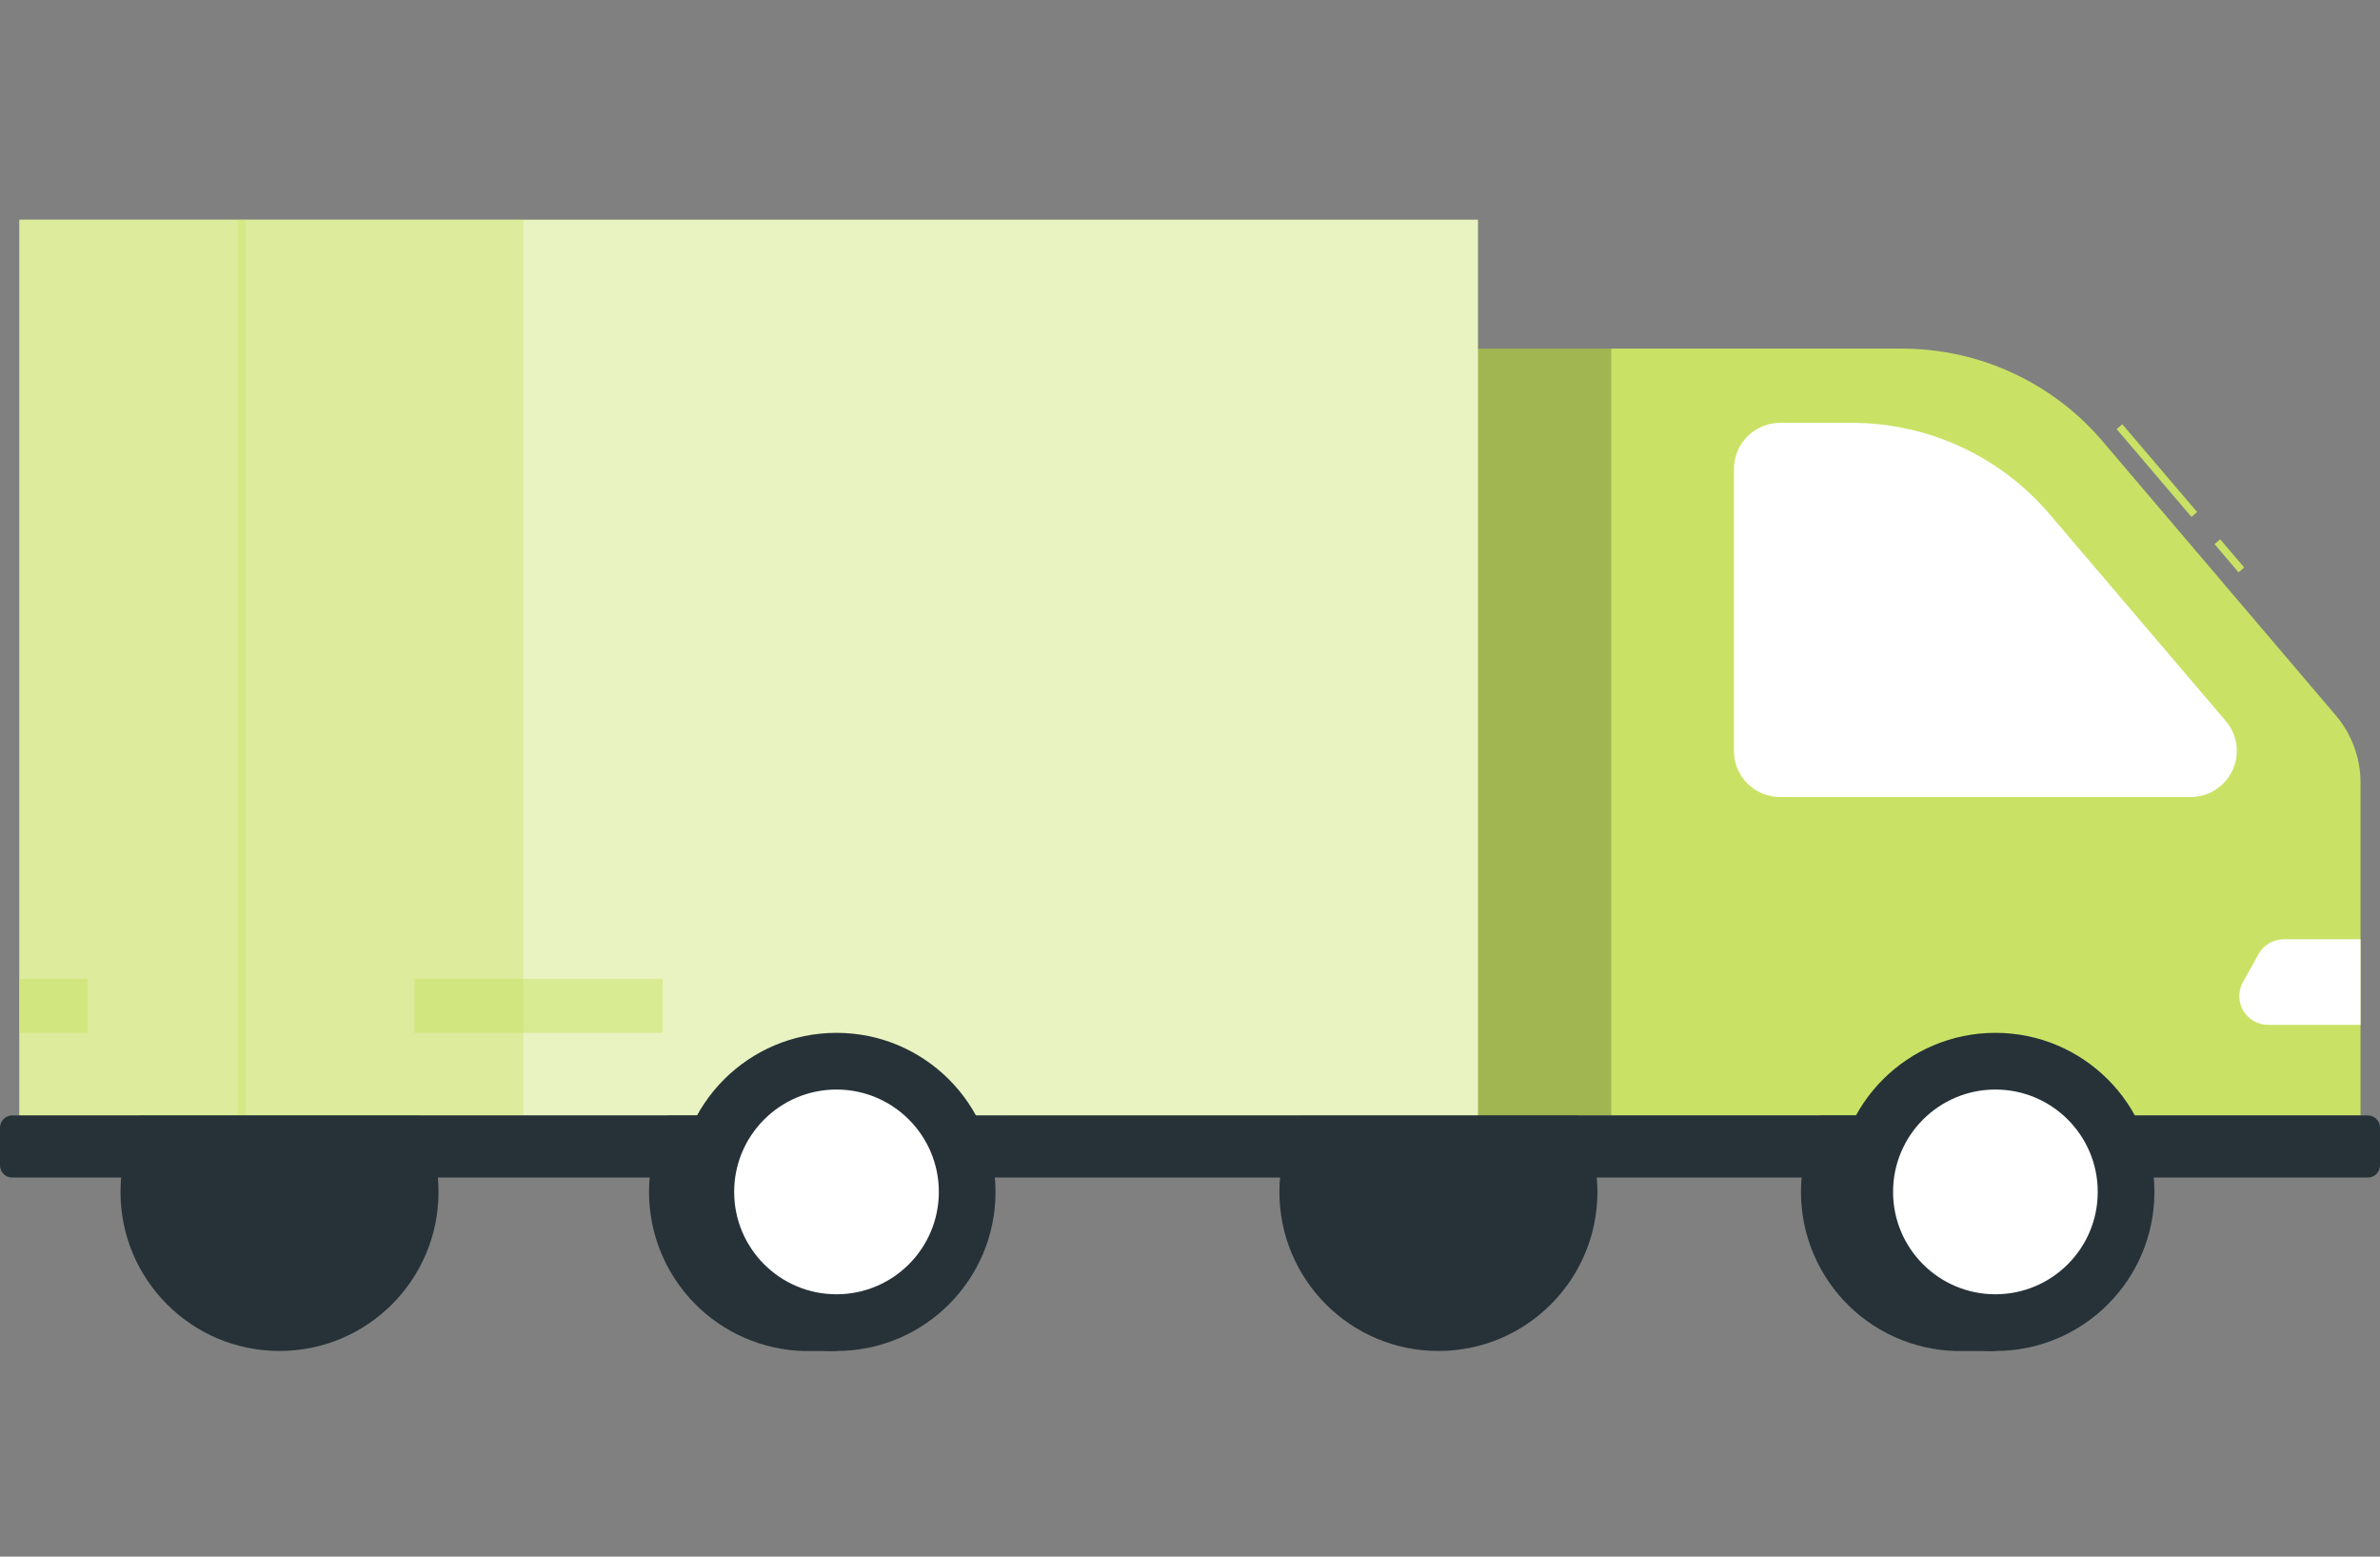 <svg width="130" height="85" viewBox="0 0 130 85" fill="none" xmlns="http://www.w3.org/2000/svg">
<rect x="0" y="0" width="130" height="85" fill="#808080" stroke="none"/>
<path d="M43.952 56.398C41.681 56.448 39.519 57.384 37.929 59.008C36.34 60.632 35.45 62.814 35.45 65.086C35.45 67.358 36.34 69.54 37.929 71.164C39.519 72.788 41.681 73.725 43.952 73.774H45.691V56.398H43.952Z" fill="#263238"/>
<path d="M107.25 56.398C106.093 56.373 104.943 56.58 103.867 57.005C102.791 57.43 101.811 58.066 100.984 58.876C100.157 59.685 99.501 60.651 99.052 61.717C98.603 62.784 98.372 63.929 98.372 65.086C98.372 66.243 98.603 67.388 99.052 68.455C99.501 69.521 100.157 70.488 100.984 71.297C101.811 72.106 102.791 72.742 103.867 73.167C104.943 73.593 106.093 73.799 107.25 73.774H108.985V56.398H107.25Z" fill="#263238"/>
<path d="M78.569 73.77C83.366 73.77 87.254 69.881 87.254 65.084C87.254 60.287 83.366 56.398 78.569 56.398C73.772 56.398 69.883 60.287 69.883 65.084C69.883 69.881 73.772 73.77 78.569 73.77Z" fill="#263238"/>
<path d="M15.267 73.77C20.064 73.77 23.953 69.881 23.953 65.084C23.953 60.287 20.064 56.398 15.267 56.398C10.47 56.398 6.581 60.287 6.581 65.084C6.581 69.881 10.47 73.77 15.267 73.77Z" fill="#263238"/>
<path d="M88.002 19.037H55.043V60.913H88.002V19.037Z" fill="#C9E265"/>
<path opacity="0.2" d="M88.002 19.037H55.043V60.913H88.002V19.037Z" fill="black"/>
<path d="M121.271 29.449L120.962 29.713L122.274 31.253L122.583 30.989L121.271 29.449Z" fill="#C9E265"/>
<path d="M115.924 23.166L115.615 23.43L119.702 28.225L120.012 27.962L115.924 23.166Z" fill="#C9E265"/>
<path d="M88.002 60.909H128.936V42.738C128.936 41.388 128.455 40.083 127.579 39.057L114.843 24.091C113.493 22.506 111.814 21.233 109.924 20.361C108.034 19.488 105.976 19.037 103.894 19.037H88.002V60.909Z" fill="#C9E265"/>
<path d="M94.709 41.01V25.613C94.709 25.281 94.774 24.953 94.901 24.646C95.028 24.34 95.215 24.062 95.449 23.827C95.684 23.593 95.963 23.407 96.269 23.281C96.576 23.154 96.904 23.089 97.236 23.09H101.156C103.208 23.09 105.235 23.535 107.098 24.395C108.961 25.255 110.615 26.509 111.946 28.07L121.578 39.372C121.965 39.825 122.178 40.401 122.18 40.997C122.18 41.667 121.914 42.309 121.441 42.783C120.968 43.256 120.326 43.523 119.657 43.524H97.236C96.568 43.524 95.927 43.26 95.453 42.788C94.98 42.317 94.712 41.678 94.709 41.01Z" fill="white"/>
<path d="M128.936 55.961H123.882C123.609 55.961 123.34 55.889 123.103 55.754C122.866 55.618 122.668 55.422 122.53 55.187C122.392 54.951 122.317 54.683 122.314 54.41C122.311 54.137 122.38 53.868 122.513 53.629L123.366 52.102C123.501 51.856 123.699 51.651 123.94 51.509C124.18 51.366 124.455 51.29 124.735 51.289H128.936V55.961Z" fill="white"/>
<path d="M80.726 12H1.064V60.908H80.726V12Z" fill="#C9E265"/>
<path opacity="0.6" d="M80.726 12H1.064V60.908H80.726V12Z" fill="white"/>
<path opacity="0.5" d="M36.193 53.453H22.636V56.398H36.193V53.453Z" fill="#C9E265"/>
<path opacity="0.5" d="M4.786 53.453H1.064V56.398H4.786V53.453Z" fill="#C9E265"/>
<path opacity="0.4" d="M28.584 12H1.064V60.908H28.584V12Z" fill="#C9E265"/>
<path opacity="0.4" d="M13.431 12H12.988V60.908H13.431V12Z" fill="#C9E265"/>
<path d="M129.334 60.908H0.666C0.298 60.908 0 61.206 0 61.574V63.634C0 64.002 0.298 64.3 0.666 64.3H129.334C129.702 64.3 130 64.002 130 63.634V61.574C130 61.206 129.702 60.908 129.334 60.908Z" fill="#263238"/>
<path d="M108.993 73.77C113.79 73.77 117.678 69.881 117.678 65.084C117.678 60.287 113.79 56.398 108.993 56.398C104.196 56.398 100.307 60.287 100.307 65.084C100.307 69.881 104.196 73.77 108.993 73.77Z" fill="#263238"/>
<path d="M108.993 70.674C112.08 70.674 114.583 68.171 114.583 65.084C114.583 61.997 112.08 59.494 108.993 59.494C105.906 59.494 103.403 61.997 103.403 65.084C103.403 68.171 105.906 70.674 108.993 70.674Z" fill="white"/>
<path d="M45.691 73.77C50.488 73.77 54.377 69.881 54.377 65.084C54.377 60.287 50.488 56.398 45.691 56.398C40.894 56.398 37.005 60.287 37.005 65.084C37.005 69.881 40.894 73.77 45.691 73.77Z" fill="#263238"/>
<path d="M45.691 70.674C48.778 70.674 51.281 68.171 51.281 65.084C51.281 61.997 48.778 59.494 45.691 59.494C42.604 59.494 40.101 61.997 40.101 65.084C40.101 68.171 42.604 70.674 45.691 70.674Z" fill="white"/>
</svg>
